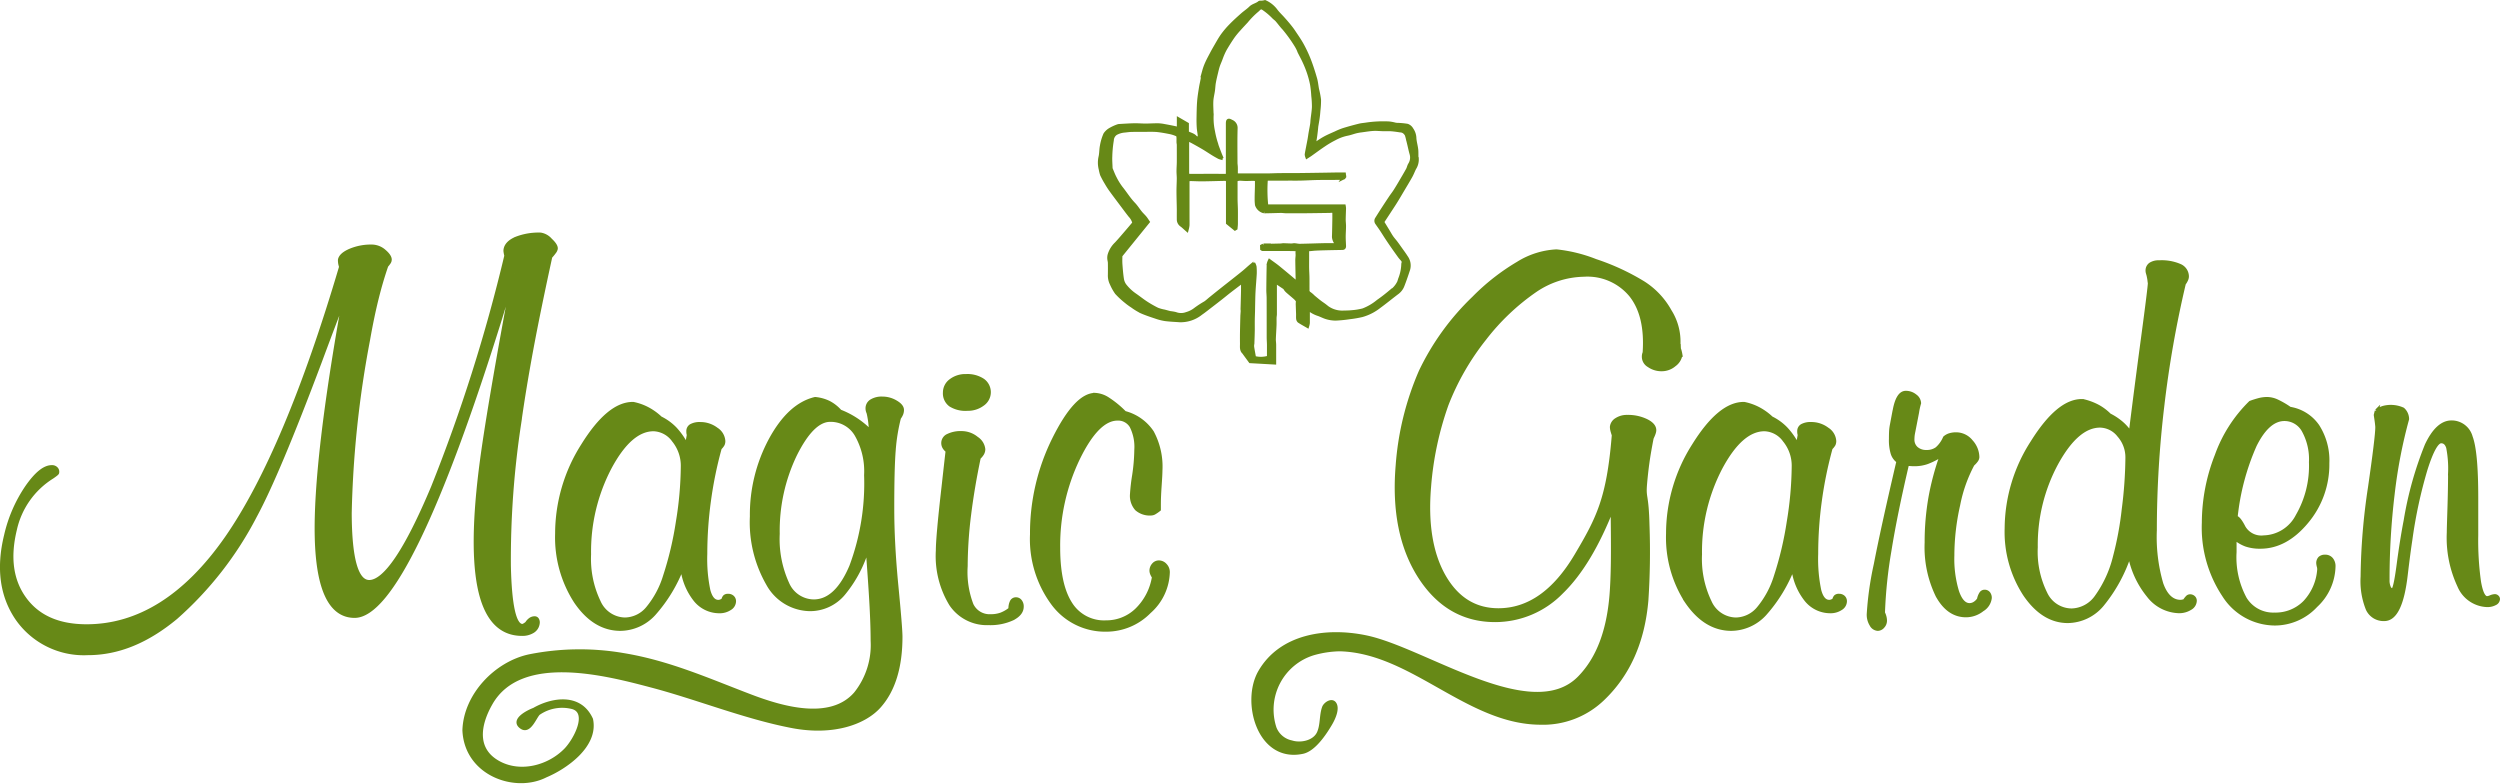 <svg xmlns="http://www.w3.org/2000/svg" width="318.501" height="99.843" viewBox="0 0 318.501 99.843">
  <g id="Group_3" data-name="Group 3" transform="translate(-160.749 -17.917)">
    <path id="Path_14" data-name="Path 14" d="M218.873,75.757a19.223,19.223,0,0,1-3.617,5.986A5.851,5.851,0,0,1,211,83.674q-3.323,0-5.7-3.506a15.032,15.032,0,0,1-2.373-8.623,20.946,20.946,0,0,1,3.29-11.245q3.288-5.291,6.351-5.293h.063a6.82,6.82,0,0,1,1.908.692,7.432,7.432,0,0,1,1.553,1.134,6.546,6.546,0,0,1,1.87,1.365,8.99,8.99,0,0,1,1.485,2.173l.257-1.414a.989.989,0,0,1-.05-.2,1.507,1.507,0,0,1-.015-.264.759.759,0,0,1,.384-.693,2.255,2.255,0,0,1,1.131-.232,3.327,3.327,0,0,1,2.059.682,1.906,1.906,0,0,1,.9,1.5,1.037,1.037,0,0,1-.081.407,1.931,1.931,0,0,1-.376.469,51.3,51.3,0,0,0-1.376,6.7,50.015,50.015,0,0,0-.469,6.792,19.724,19.724,0,0,0,.389,4.641q.386,1.462,1.265,1.463a.9.9,0,0,0,.323-.064,1.214,1.214,0,0,0,.325-.192.729.729,0,0,1,.188-.4.61.61,0,0,1,.412-.116.779.779,0,0,1,.554.2.68.68,0,0,1,.206.518,1.075,1.075,0,0,1-.544.888,2.332,2.332,0,0,1-1.349.374A3.917,3.917,0,0,1,220.5,79.91,7.9,7.9,0,0,1,218.873,75.757Zm-7.307,6.715a3.846,3.846,0,0,0,2.894-1.4,11.844,11.844,0,0,0,2.214-4.129,42.722,42.722,0,0,0,1.631-6.906,45.073,45.073,0,0,0,.63-7.035,5.106,5.106,0,0,0-1.148-3.358,3.3,3.3,0,0,0-2.566-1.4q-2.977,0-5.593,4.884a23.035,23.035,0,0,0-2.618,11.049,12.6,12.6,0,0,0,1.226,6.055A3.717,3.717,0,0,0,211.566,82.472Z" transform="translate(170.327 14.365)" fill="#678917" stroke="#678917" stroke-width="0.5"/>
    <path id="Path_15" data-name="Path 15" d="M65.23,44.428c-.774,1.953-1.834,4.755-3.2,8.43C58.474,62.32,55.711,68.9,53.809,72.4A44.53,44.53,0,0,1,43.7,85.362c-3.674,3.039-7.357,4.547-11.211,4.547A10.332,10.332,0,0,1,23.511,85.5q-2.958-4.332-1.437-10.581a18.092,18.092,0,0,1,2.661-6.145C25.93,67.055,26.977,66.2,27.9,66.2a.7.7,0,0,1,.571.224.545.545,0,0,1,.122.5c-.014.068-.228.239-.635.516A10.618,10.618,0,0,0,23.2,74.2c-.847,3.524-.449,6.448,1.218,8.757q2.516,3.49,7.845,3.517c6.7.026,12.707-3.76,17.913-11.219,5.078-7.285,9.972-18.978,14.582-34.568-.013-.04-.034-.1-.057-.19a2.362,2.362,0,0,1-.089-.7c.081-.441.521-.837,1.326-1.183a6.839,6.839,0,0,1,2.741-.518,2.433,2.433,0,0,1,1.612.645c.5.432.723.808.671,1.122a.764.764,0,0,1-.128.286,3.592,3.592,0,0,1-.3.38q-.676,1.94-1.252,4.267T68.2,50.014a132.317,132.317,0,0,0-2.331,22.039c.016,5.82.84,8.774,2.478,8.78,2.034.006,4.762-4.059,8.113-12.038a210.284,210.284,0,0,0,9.35-29.526,5.234,5.234,0,0,1-.105-.536.9.9,0,0,1,0-.218q.126-.879,1.346-1.411a7.858,7.858,0,0,1,3.126-.532,2.087,2.087,0,0,1,1.244.7q.75.7.7,1.112a1.032,1.032,0,0,1-.213.425,6.615,6.615,0,0,1-.483.585q-1.51,6.918-2.435,11.893-.93,5.022-1.544,9.422a115.2,115.2,0,0,0-1.3,18.079c.114,5.071.69,7.639,1.717,7.643a.557.557,0,0,0,.211-.07,2.27,2.27,0,0,0,.37-.254,1.649,1.649,0,0,1,.452-.489.922.922,0,0,1,.537-.163.343.343,0,0,1,.311.184.713.713,0,0,1,.074.473,1.348,1.348,0,0,1-.628.983,2.492,2.492,0,0,1-1.393.359c-2.817-.011-4.623-2.026-5.416-6.01-.782-3.931-.59-9.838.538-17.606.707-4.858,1.961-12.114,3.732-21.584l.173-.767c-.411,1.257-.978,3.074-1.7,5.468C77.36,71.9,70.97,85.177,66.474,85.161c-3.045-.011-4.653-3.377-4.816-10C61.5,68.691,62.719,58.309,65.23,44.428Z" transform="translate(139.44 11.226)" fill="#678917" stroke="#678917" stroke-width="0.5"/>
    <path id="Path_16" data-name="Path 16" d="M97.935,75.757a19.181,19.181,0,0,1-3.614,5.986,5.852,5.852,0,0,1-4.258,1.931q-3.325,0-5.7-3.506a15.041,15.041,0,0,1-2.373-8.623A20.948,20.948,0,0,1,85.283,60.3q3.284-5.291,6.35-5.293H91.7A6.8,6.8,0,0,1,93.6,55.7a7.424,7.424,0,0,1,1.552,1.134A6.589,6.589,0,0,1,97.029,58.2a9.123,9.123,0,0,1,1.484,2.173l.255-1.414a1.3,1.3,0,0,1-.048-.2,1.649,1.649,0,0,1-.014-.264.753.753,0,0,1,.383-.693,2.245,2.245,0,0,1,1.128-.232,3.329,3.329,0,0,1,2.061.682,1.912,1.912,0,0,1,.9,1.5,1,1,0,0,1-.082.407,1.878,1.878,0,0,1-.373.469,50.36,50.36,0,0,0-1.376,6.7,49.827,49.827,0,0,0-.47,6.792,19.645,19.645,0,0,0,.39,4.641c.256.975.681,1.463,1.264,1.463a.9.9,0,0,0,.323-.064,1.233,1.233,0,0,0,.325-.192.714.714,0,0,1,.19-.4.6.6,0,0,1,.412-.116.771.771,0,0,1,.551.2.676.676,0,0,1,.206.518,1.067,1.067,0,0,1-.547.888,2.314,2.314,0,0,1-1.345.374,3.909,3.909,0,0,1-3.078-1.516A7.941,7.941,0,0,1,97.935,75.757Zm-7.3,6.715a3.845,3.845,0,0,0,2.892-1.4,11.824,11.824,0,0,0,2.214-4.129,42.474,42.474,0,0,0,1.633-6.906A45.09,45.09,0,0,0,98,63a5.124,5.124,0,0,0-1.148-3.356,3.3,3.3,0,0,0-2.569-1.4q-2.979,0-5.592,4.884a23,23,0,0,0-2.619,11.049A12.643,12.643,0,0,0,87.3,80.238,3.724,3.724,0,0,0,90.632,82.472Z" transform="translate(149.732 14.365)" fill="#678917" stroke="#678917" stroke-width="0.5"/>
    <path id="Path_17" data-name="Path 17" d="M128.662,62.362q-.8,3.8-1.238,7.335a53.988,53.988,0,0,0-.431,6.5,11.692,11.692,0,0,0,.741,4.925,2.537,2.537,0,0,0,2.441,1.448,3.906,3.906,0,0,0,1.32-.208,4.39,4.39,0,0,0,1.19-.69,1.948,1.948,0,0,1,.178-.935.571.571,0,0,1,.528-.323.654.654,0,0,1,.534.262,1.04,1.04,0,0,1,.209.68c0,.6-.392,1.1-1.178,1.507a6.717,6.717,0,0,1-3.043.6,5.5,5.5,0,0,1-4.785-2.416,11.787,11.787,0,0,1-1.692-6.829q0-1.771.731-8.15.321-2.9.514-4.574a1.473,1.473,0,0,1-.425-.468,1.068,1.068,0,0,1-.13-.529,1.018,1.018,0,0,1,.631-.918,3.633,3.633,0,0,1,1.7-.338,2.986,2.986,0,0,1,1.922.693,1.867,1.867,0,0,1,.86,1.368,1.1,1.1,0,0,1-.145.544A2.1,2.1,0,0,1,128.662,62.362Zm-1.482-6.2a3.609,3.609,0,0,1-2.123-.521,1.8,1.8,0,0,1-.719-1.561,1.847,1.847,0,0,1,.774-1.505,3.044,3.044,0,0,1,1.929-.6,3.56,3.56,0,0,1,2.128.562,1.831,1.831,0,0,1-.029,3.011A3.1,3.1,0,0,1,127.18,56.157Z" transform="translate(156.789 13.847)" fill="#678917" stroke="#678917" stroke-width="0.5"/>
    <path id="Path_18" data-name="Path 18" d="M145.488,56.325a5.983,5.983,0,0,1,3.492,2.471,9.2,9.2,0,0,1,1.08,4.86c0,.323-.033.961-.1,1.92s-.1,1.747-.1,2.372v.675a4.477,4.477,0,0,1-.611.421.856.856,0,0,1-.386.1,2.518,2.518,0,0,1-1.827-.595,2.486,2.486,0,0,1-.613-1.854,23.805,23.805,0,0,1,.277-2.417,23.58,23.58,0,0,0,.275-3.256,5.851,5.851,0,0,0-.6-3,1.97,1.97,0,0,0-1.791-.968q-2.58,0-5.065,5.142a25.6,25.6,0,0,0-2.486,11.3q0,4.7,1.526,7.106a5.048,5.048,0,0,0,4.554,2.4,5.579,5.579,0,0,0,3.922-1.556,7.528,7.528,0,0,0,2.187-4.22,2.039,2.039,0,0,1-.239-.433,1.082,1.082,0,0,1-.078-.367,1.109,1.109,0,0,1,.28-.741.865.865,0,0,1,.674-.319,1.062,1.062,0,0,1,.792.371,1.241,1.241,0,0,1,.35.88,6.935,6.935,0,0,1-2.365,5.015,7.66,7.66,0,0,1-5.52,2.314,8.251,8.251,0,0,1-6.777-3.387,13.8,13.8,0,0,1-2.653-8.769,26.976,26.976,0,0,1,2.8-12.093q2.811-5.672,5.258-5.675a3.3,3.3,0,0,1,1.648.575A12.349,12.349,0,0,1,145.488,56.325Z" transform="translate(158.535 14.198)" fill="#678917" stroke="#678917" stroke-width="0.5"/>
    <path id="Path_19" data-name="Path 19" d="M229.67,62.869q-1.5,6.378-2.254,11.077a58.78,58.78,0,0,0-.817,7.888,2.428,2.428,0,0,1,.192.513,1.951,1.951,0,0,1,.064.48,1.052,1.052,0,0,1-.289.731.852.852,0,0,1-.64.322.981.981,0,0,1-.8-.545,2.383,2.383,0,0,1-.353-1.321,40.632,40.632,0,0,1,.9-6.352q.9-4.65,2.887-13.142a1.94,1.94,0,0,1-.735-1,5.865,5.865,0,0,1-.223-1.846c0-.5.013-.868.03-1.116a6.512,6.512,0,0,1,.1-.7l.32-1.706.032-.129c.276-1.482.751-2.225,1.415-2.225a1.841,1.841,0,0,1,1.189.42,1.168,1.168,0,0,1,.514.9,8.429,8.429,0,0,0-.262,1.194l-.458,2.351c-.042.2-.076.38-.1.554a4.857,4.857,0,0,0-.03.521,1.483,1.483,0,0,0,.486,1.156,1.878,1.878,0,0,0,1.3.439,2.168,2.168,0,0,0,1.335-.392,3.833,3.833,0,0,0,1.006-1.4,1.657,1.657,0,0,1,.611-.343,2.731,2.731,0,0,1,.836-.115,2.445,2.445,0,0,1,1.9.939,3.016,3.016,0,0,1,.8,1.974.751.751,0,0,1-.128.373,2.841,2.841,0,0,1-.485.532,18.3,18.3,0,0,0-1.83,5.17,29.406,29.406,0,0,0-.744,6.46,14.361,14.361,0,0,0,.6,4.606q.593,1.708,1.589,1.707a1.244,1.244,0,0,0,.645-.194,1.721,1.721,0,0,0,.549-.547,1.938,1.938,0,0,1,.27-.708.516.516,0,0,1,.437-.259.6.6,0,0,1,.5.224.91.91,0,0,1,.179.577,1.987,1.987,0,0,1-.967,1.477,3.335,3.335,0,0,1-2.062.737q-2.259,0-3.644-2.542a14.075,14.075,0,0,1-1.383-6.727,32.81,32.81,0,0,1,.483-5.727,33.292,33.292,0,0,1,1.486-5.5,9.6,9.6,0,0,1-1.878.976,4.749,4.749,0,0,1-1.56.272c-.193,0-.373,0-.535-.015S229.822,62.869,229.67,62.869Z" transform="translate(174.047 14.16)" fill="#678917" stroke="#678917" stroke-width="0.5"/>
    <path id="Path_20" data-name="Path 20" d="M255.458,76.739a19.551,19.551,0,0,1-3.5,6.459,5.777,5.777,0,0,1-4.369,2.109q-3.156,0-5.479-3.427a14.6,14.6,0,0,1-2.323-8.389,20.375,20.375,0,0,1,3.291-10.96q3.288-5.265,6.287-5.265h.132a7.713,7.713,0,0,1,1.9.7,6.377,6.377,0,0,1,1.484,1.114,7.481,7.481,0,0,1,1.562,1.035,6.384,6.384,0,0,1,1.143,1.324q.676-5.489,1.56-12.088t.885-7.117a2.512,2.512,0,0,1-.05-.338c-.011-.118-.049-.327-.112-.631-.041-.15-.075-.268-.1-.353a1.193,1.193,0,0,1-.032-.227.94.94,0,0,1,.386-.82,1.926,1.926,0,0,1,1.127-.276,5.819,5.819,0,0,1,2.626.466,1.485,1.485,0,0,1,.886,1.373,1.036,1.036,0,0,1-.1.387,2.365,2.365,0,0,1-.29.485A136.336,136.336,0,0,0,259.627,57.9a134.323,134.323,0,0,0-.95,15.831,21.344,21.344,0,0,0,.824,6.829c.543,1.525,1.369,2.287,2.462,2.287a1.534,1.534,0,0,0,.229-.033,1.357,1.357,0,0,1,.254-.032,3.009,3.009,0,0,1,.4-.515.455.455,0,0,1,.307-.126.618.618,0,0,1,.434.16.545.545,0,0,1,.181.421,1.12,1.12,0,0,1-.6.937,2.617,2.617,0,0,1-1.465.391,5.055,5.055,0,0,1-3.834-2A11.435,11.435,0,0,1,255.458,76.739Zm-7.409,7.207a4.005,4.005,0,0,0,3.173-1.691,14.771,14.771,0,0,0,2.37-5.168,41.171,41.171,0,0,0,1.112-6.022,54.307,54.307,0,0,0,.467-6.568,4.23,4.23,0,0,0-1.064-2.867,3.143,3.143,0,0,0-2.415-1.224q-2.932,0-5.56,4.784a21.859,21.859,0,0,0-2.624,10.706,11.961,11.961,0,0,0,1.223,5.894A3.707,3.707,0,0,0,248.049,83.945Z" transform="translate(176.605 11.739)" fill="#678917" stroke="#678917" stroke-width="0.5"/>
    <path id="Path_21" data-name="Path 21" d="M265.179,72.165v1.81a11.119,11.119,0,0,0,1.294,5.922,4.217,4.217,0,0,0,3.789,2.037,5.23,5.23,0,0,0,3.869-1.547,6.818,6.818,0,0,0,1.823-4.219,1.635,1.635,0,0,0-.032-.29,2.366,2.366,0,0,1-.091-.451.856.856,0,0,1,.228-.659.926.926,0,0,1,.652-.21.984.984,0,0,1,.782.339,1.364,1.364,0,0,1,.293.919,7,7,0,0,1-2.267,4.975,7.12,7.12,0,0,1-5.194,2.293,7.709,7.709,0,0,1-6.5-3.621,15.561,15.561,0,0,1-2.572-9.222,23.5,23.5,0,0,1,1.648-8.563,17.879,17.879,0,0,1,4.3-6.729,11.412,11.412,0,0,1,1.188-.37,4.178,4.178,0,0,1,.93-.11,3.1,3.1,0,0,1,1.236.288,11.058,11.058,0,0,1,1.655.961,5.3,5.3,0,0,1,3.537,2.228A8.1,8.1,0,0,1,277,62.656a11.317,11.317,0,0,1-2.651,7.452Q271.7,73.3,268.456,73.3a5.487,5.487,0,0,1-1.8-.261A4.778,4.778,0,0,1,265.179,72.165Zm.131-2.583c.252,0,.6.423,1.023,1.259A2.608,2.608,0,0,0,268.9,72.1a4.99,4.99,0,0,0,4.3-2.727,12.731,12.731,0,0,0,1.7-6.854,7.571,7.571,0,0,0-.915-4.018,2.786,2.786,0,0,0-2.457-1.469q-2.119,0-3.775,3.324A30.253,30.253,0,0,0,265.31,69.582Z" transform="translate(180.26 14.274)" fill="#678917" stroke="#678917" stroke-width="0.5"/>
    <path id="Path_22" data-name="Path 22" d="M284.217,56.885a63.537,63.537,0,0,0-1.842,9.57,90.3,90.3,0,0,0-.647,10.924,2.184,2.184,0,0,0,.177.985.534.534,0,0,0,.47.336q.323,0,.743-3.182t.906-5.7a45.13,45.13,0,0,1,2.693-9.607q1.376-2.9,3.148-2.9a2.514,2.514,0,0,1,2.454,1.871q.706,1.873.707,7.712v4.761a38.187,38.187,0,0,0,.353,5.969c.239,1.386.582,2.076,1.034,2.076a1.483,1.483,0,0,0,.448-.128,1.516,1.516,0,0,1,.548-.131.39.39,0,0,1,.26.115.346.346,0,0,1,.128.268.643.643,0,0,1-.4.543,2.019,2.019,0,0,1-.982.224,4,4,0,0,1-3.561-2.476,14.426,14.426,0,0,1-1.337-6.787c0-.344.029-1.351.082-3.024s.081-3.172.081-4.5a14.015,14.015,0,0,0-.241-3.294c-.164-.525-.458-.788-.891-.788q-.841,0-1.956,3.475a59.682,59.682,0,0,0-1.956,9.043q-.256,1.666-.58,4.39-.646,5.744-2.746,5.743a2.217,2.217,0,0,1-2.113-1.287,9.517,9.517,0,0,1-.66-4.118,80.4,80.4,0,0,1,.935-11.327q.934-6.469.937-7.724c0-.088-.02-.262-.05-.531s-.084-.605-.144-1.013l.126-.522a3.783,3.783,0,0,1,.825-.392,3.715,3.715,0,0,1,2.5.2A1.664,1.664,0,0,1,284.217,56.885Z" transform="translate(183.203 14.419)" fill="#678917" stroke="#678917" stroke-width="0.5"/>
    <path id="Path_23" data-name="Path 23" d="M111.825,71.649A13.683,13.683,0,0,0,113.033,78a3.71,3.71,0,0,0,3.369,2.267q2.895,0,4.784-4.454a30.19,30.19,0,0,0,1.887-11.626,9.381,9.381,0,0,0-1.228-5.177,3.809,3.809,0,0,0-3.352-1.865q-2.257,0-4.464,4.421A22.3,22.3,0,0,0,111.825,71.649Zm1.812,24.507c-5.928-1.132-12.075-3.624-17.9-5.159-5.573-1.468-16.648-4.446-20.479,2.243-1.555,2.712-2.135,5.947,1.074,7.643,2.768,1.459,6.328.516,8.468-1.657,1.266-1.288,3.088-4.8.916-5.472a5.3,5.3,0,0,0-4.384.77c-.466.43-1.131,2.413-2.111,1.777-1.354-.881.831-1.964,1.565-2.236,2.087-1.211,5.773-2.03,7.255,1.238.723,3.407-3.409,6.159-5.779,7.148-3.9,2.006-10.127-.214-10.365-5.761.136-4.468,4.05-8.548,8.322-9.438a32.716,32.716,0,0,1,11.938-.15c5.8.957,10.788,3.2,16.223,5.268,3.771,1.431,10.136,3.4,13.381-.352a9.926,9.926,0,0,0,2.144-6.723q0-1.87-.145-4.555t-.5-7.354a16.055,16.055,0,0,1-3.1,5.914,5.531,5.531,0,0,1-4.191,1.963,6.188,6.188,0,0,1-5.385-3.235,15.766,15.766,0,0,1-2.064-8.579,20.169,20.169,0,0,1,2.4-9.771q2.4-4.422,5.664-5.2a5.023,5.023,0,0,1,1.725.472,4.913,4.913,0,0,1,1.434,1.122,10.8,10.8,0,0,1,3.963,2.65c-.043-.689-.091-1.21-.146-1.567s-.112-.662-.177-.921a1.286,1.286,0,0,1-.063-.159,1.234,1.234,0,0,1-.066-.391,1.059,1.059,0,0,1,.5-.918,2.482,2.482,0,0,1,1.4-.341,3.29,3.29,0,0,1,1.7.472q.8.469.8.985a1.379,1.379,0,0,1-.095.5,2.324,2.324,0,0,1-.288.5,23.685,23.685,0,0,0-.667,4.087q-.191,2.287-.188,7.5,0,4.406.522,9.8t.524,6.485q0,5.825-2.739,8.883C122.9,95.673,118.944,97.173,113.637,96.157Z" transform="translate(148.013 14.266)" fill="#678917" stroke="#678917" stroke-width="0.5"/>
    <path id="Path_24" data-name="Path 24" d="M202.225,95.471a10.97,10.97,0,0,1-7.914,2.988c-9.238-.073-16.326-9.113-25.5-9.354a13.05,13.05,0,0,0-3.4.515,7.5,7.5,0,0,0-4.913,9.531,2.946,2.946,0,0,0,2.14,1.8c1.2.38,2.963.021,3.509-1.226.444-1.031.276-2.2.643-3.209.151-.42.92-.967,1.291-.537.471.563.027,1.731-.5,2.623-.728,1.233-2.078,3.262-3.518,3.568-5.56,1.174-7.6-6.4-5.421-10.176,2.666-4.624,8.454-5.463,13.454-4.433,7.5,1.538,21.138,11.392,27.231,5.188,2.474-2.521,3.712-6.121,4.08-10.482.094-1.145.154-2.544.177-4.215s.008-4.033-.032-7.091q-2.839,7.294-6.523,10.857a11.8,11.8,0,0,1-8.438,3.567q-6.025,0-9.591-5.55-3.55-5.556-2.829-14.174A36.643,36.643,0,0,1,179.119,53.7a32.086,32.086,0,0,1,6.751-9.33,27.591,27.591,0,0,1,5.647-4.425,10.186,10.186,0,0,1,4.89-1.546,18.765,18.765,0,0,1,4.97,1.225,29.2,29.2,0,0,1,6.087,2.816,9.919,9.919,0,0,1,3.373,3.585,7.271,7.271,0,0,1,1.118,4.172l.034.095c0,.172.013.348.018.52a2.745,2.745,0,0,1,.135.452c.027.107.043.211.062.319a1.917,1.917,0,0,1-.785,1.248,2.44,2.44,0,0,1-1.569.595,2.773,2.773,0,0,1-1.669-.5,1.259,1.259,0,0,1-.647-1.147,1.131,1.131,0,0,1,.043-.305.443.443,0,0,1,.055-.145c.216-3.142-.345-5.585-1.713-7.326a7.189,7.189,0,0,0-6.04-2.617,11.369,11.369,0,0,0-6.2,2,28.81,28.81,0,0,0-6.446,6.13,32.274,32.274,0,0,0-4.823,8.392,40.582,40.582,0,0,0-2.232,10.53q-.581,7.036,1.874,11.359,2.472,4.32,6.952,4.322,5.805,0,9.951-7c2.765-4.667,4.073-7.208,4.728-15.055l.02-.256c-.087-.255-.149-.469-.191-.644a1.684,1.684,0,0,1-.048-.418,1.207,1.207,0,0,1,.6-.889,2.4,2.4,0,0,1,1.363-.369,5.334,5.334,0,0,1,2.453.529q1.048.532.99,1.241a1.674,1.674,0,0,1-.1.387c-.051.151-.137.331-.235.548-.218,1.116-.4,2.15-.532,3.1s-.232,1.868-.309,2.776c-.156,1.9.219,1.168.315,5.269a94.2,94.2,0,0,1-.138,9.47Q207.2,90.776,202.225,95.471Z" transform="translate(162.638 11.538)" fill="#678917" stroke="#678917" stroke-width="0.5"/>
    <path id="Path_25" data-name="Path 25" d="M78.593,78.739" transform="translate(149.153 18.407)" fill="#678917" stroke="#678917" stroke-width="0.5"/>
    <path id="Path_26" data-name="Path 26" d="M168.654,27.112a21.259,21.259,0,0,1-.325,2.339l.061.029c.445-.287.877-.6,1.339-.854.446-.247.921-.442,1.388-.652a8.732,8.732,0,0,1,.995-.412c.666-.206,1.339-.389,2.014-.558.31-.077.635-.095.953-.147a14.76,14.76,0,0,1,2.847-.133,5,5,0,0,1,.763.144c.082.015.164.028.247.035a8.737,8.737,0,0,1,1.314.119,1.039,1.039,0,0,1,.538.477,2.035,2.035,0,0,1,.364,1.021c.015.5.17.992.233,1.492.041.316.02.639.033.958,0,.108.032.213.043.319a2.03,2.03,0,0,1-.325,1.139c-.167.329-.291.682-.472,1-.36.645-.745,1.276-1.122,1.911-.277.469-.552.941-.84,1.4-.269.433-.555.855-.833,1.283-.263.4-.528.808-.825,1.259l.731,1.2c.158.259.3.525.476.775.16.231.353.437.522.66.2.266.392.538.584.81.243.345.5.683.722,1.04a1.776,1.776,0,0,1,.288,1.526c-.123.391-.257.779-.393,1.167q-.154.442-.325.88a1.985,1.985,0,0,1-.658.9c-.788.591-1.547,1.221-2.341,1.8a6.258,6.258,0,0,1-2.187,1.113,14.286,14.286,0,0,1-1.56.268,16.445,16.445,0,0,1-1.773.176A4.016,4.016,0,0,1,170,51.433c-.36-.1-.7-.286-1.05-.412a3.7,3.7,0,0,1-1.139-.59,1.284,1.284,0,0,0-.227-.111c0,.623,0,1.219,0,1.815a2.133,2.133,0,0,1-.078.372c-.377-.22-.716-.4-1.036-.613a.467.467,0,0,1-.138-.31c-.021-.192,0-.389-.007-.583-.013-.433-.033-.867-.043-1.3a3.47,3.47,0,0,1,.032-.379,2.854,2.854,0,0,0-.3-.355c-.341-.305-.7-.592-1.043-.9a1.432,1.432,0,0,1-.312-.411l-1.224-.818a3.728,3.728,0,0,0-.05.393c0,1.262,0,2.523,0,3.785,0,.152-.037.3-.041.458-.007.312.006.627-.006.94-.023.595-.068,1.188-.087,1.782-.008.242.037.486.04.728,0,.742,0,1.485,0,2.267l-3.03-.171c-.225-.307-.486-.661-.745-1.018-.013-.018-.007-.053-.022-.064-.4-.3-.309-.744-.314-1.155q-.01-.716,0-1.431c.011-.685.028-1.37.047-2.055.007-.239.039-.477.042-.716a1.648,1.648,0,0,1-.015-.321q.016-.528.03-1.057c.011-.386.022-.772.028-1.159,0-.243,0-.487,0-.729,0-.149-.027-.3-.043-.475-.121.076-.245.144-.358.228q-.667.5-1.327,1.009c-.352.274-.694.559-1.045.834q-.665.523-1.338,1.038c-.417.319-.826.65-1.258.948a4.108,4.108,0,0,1-2.671.91c-.626-.047-1.257-.067-1.88-.15a6.606,6.606,0,0,1-1.2-.309c-.623-.207-1.25-.413-1.847-.68a8.158,8.158,0,0,1-1.135-.7,7.465,7.465,0,0,1-.756-.55,10.607,10.607,0,0,1-1.225-1.131,6.262,6.262,0,0,1-.628-1.122A2.326,2.326,0,0,1,142.35,46c.007-.5.009-1,0-1.494,0-.188-.066-.375-.077-.564a1.539,1.539,0,0,1,.034-.433,3.218,3.218,0,0,1,.884-1.45c.468-.5.907-1.025,1.354-1.544.316-.365.625-.737.925-1.093a2.047,2.047,0,0,0-.516-.957c-.323-.406-.631-.824-.942-1.239-.506-.674-1.015-1.346-1.51-2.027-.209-.288-.4-.592-.578-.9a11,11,0,0,1-.569-1.052,5.2,5.2,0,0,1-.17-.686,3.328,3.328,0,0,1-.011-1.63c.09-.441.07-.906.162-1.348a6.155,6.155,0,0,1,.435-1.463,1.96,1.96,0,0,1,.736-.646,5.5,5.5,0,0,1,.857-.386.731.731,0,0,1,.247-.043c.616-.034,1.23-.078,1.846-.09.476-.009.954.036,1.431.036.538,0,1.077-.039,1.615-.035a4.872,4.872,0,0,1,.8.1q.709.125,1.415.277a2.781,2.781,0,0,1,.417.167v-1.27l1.037.6v1.084c.364.232.832.268,1.1.644l.511.163a3.9,3.9,0,0,0,.012-.48c-.032-.328-.1-.651-.122-.978q-.04-.62-.029-1.242c.013-.7.022-1.4.075-2.094.043-.572.14-1.141.228-1.709.054-.348.138-.689.2-1.035.073-.378.119-.763.22-1.133a6.742,6.742,0,0,1,.367-1.008c.178-.4.389-.779.591-1.166.128-.245.261-.488.4-.727.32-.543.614-1.1.976-1.617a10.893,10.893,0,0,1,1.093-1.286c.455-.468.942-.906,1.431-1.339.345-.307.74-.561,1.067-.884s.783-.372,1.119-.657c.068-.057.213-.022.322-.034a2.028,2.028,0,0,0,.38-.067,3.471,3.471,0,0,1,1.407,1.143c.259.341.578.634.864.955.269.3.537.606.792.92.2.248.4.5.575.77.363.544.744,1.079,1.058,1.651a16.656,16.656,0,0,1,.914,1.947c.3.774.55,1.569.781,2.366.126.439.163.9.248,1.353a10.843,10.843,0,0,1,.255,1.322,10.463,10.463,0,0,1-.082,1.428c-.021.284-.046.568-.085.85C168.791,26.342,168.722,26.708,168.654,27.112ZM167.49,42.778v1.311c0,.369-.006.736,0,1.1.008.39.036.778.042,1.167.008.514,0,1.029.006,1.542a.518.518,0,0,0,.252.53,3.068,3.068,0,0,1,.463.4c.272.228.543.454.824.671.225.174.469.323.693.5a3.3,3.3,0,0,0,2.174.822c.426-.012.853-.008,1.276-.053a8.262,8.262,0,0,0,1.4-.233A6.839,6.839,0,0,0,176.55,49.4c.522-.358,1.022-.753,1.509-1.159a3.115,3.115,0,0,0,1.156-1.312c.04-.122.075-.245.113-.366a5.557,5.557,0,0,0,.4-1.855.455.455,0,0,1,.021-.159.46.46,0,0,0-.1-.474c-.118-.143-.249-.276-.358-.425q-.465-.641-.919-1.292-.356-.513-.7-1.033c-.24-.364-.467-.736-.708-1.1-.186-.281-.386-.552-.577-.831a.444.444,0,0,1,0-.521c.254-.407.509-.813.77-1.216q.488-.753.987-1.5c.174-.261.373-.507.543-.771.243-.377.474-.763.7-1.15.316-.536.634-1.072.934-1.617.114-.206.148-.458.272-.654a1.671,1.671,0,0,0,.179-1.408c-.1-.359-.176-.724-.263-1.086-.06-.25-.119-.5-.183-.751a5.521,5.521,0,0,0-.149-.55,1.17,1.17,0,0,0-.176-.248.873.873,0,0,0-.645-.3c-.385-.06-.771-.118-1.159-.147-.331-.025-.665,0-1-.008-.421-.009-.844-.056-1.264-.035-.458.023-.913.1-1.368.162a7.916,7.916,0,0,0-.795.13c-.414.1-.818.262-1.237.335a5.753,5.753,0,0,0-1.549.582,12.42,12.42,0,0,0-1.393.822c-.577.384-1.131.8-1.695,1.2-.122.087-.25.163-.414.269a.891.891,0,0,1-.054-.259c.047-.295.105-.587.162-.881.068-.357.142-.714.206-1.072.047-.263.078-.529.124-.792.065-.374.143-.747.2-1.121.03-.2.032-.4.054-.6.059-.535.153-1.066.171-1.6a12.081,12.081,0,0,0-.084-1.407,13.665,13.665,0,0,0-.15-1.42,12.439,12.439,0,0,0-.415-1.559,13.672,13.672,0,0,0-.549-1.362c-.187-.414-.411-.812-.613-1.221a5.253,5.253,0,0,0-.366-.767,18.458,18.458,0,0,0-1.643-2.291c-.311-.318-.566-.69-.86-1.026-.125-.144-.291-.252-.427-.387a8.216,8.216,0,0,0-1.421-1.181.353.353,0,0,0-.173-.032c-.255,0-.364.219-.537.349a10.57,10.57,0,0,0-1.37,1.386c-.317.344-.639.682-.949,1.032a10.2,10.2,0,0,0-.747.906c-.343.492-.66,1-.969,1.516a7.238,7.238,0,0,0-.392.8c-.1.227-.179.465-.269.7-.1.249-.209.494-.294.748s-.146.514-.208.772c-.107.451-.22.9-.3,1.355-.061.332-.067.675-.115,1.01-.063.455-.187.906-.207,1.362-.027.611.025,1.224.035,1.836a8.112,8.112,0,0,0,.172,2,11.818,11.818,0,0,0,.364,1.49c.053.129.074.27.122.4.122.336.25.672.379,1.005.053.138.114.272.171.407l-.069.051a1.406,1.406,0,0,1-.2-.07c-.242-.133-.486-.266-.721-.411-.393-.242-.775-.5-1.173-.741-.483-.287-.974-.561-1.468-.831-.221-.121-.455-.219-.694-.332v4.623a1.689,1.689,0,0,0,.341.085c1.021,0,2.041-.007,3.062-.009.477,0,.954.012,1.431.009a2.451,2.451,0,0,0,.342-.048V26.8c0-.473.062-.52.459-.3a.852.852,0,0,1,.538.848c-.043,1.462-.018,2.927-.014,4.391,0,.192.039.384.042.576.008.321,0,.641,0,.984a2.109,2.109,0,0,0,.3.044c.93,0,1.86,0,2.789,0,.352,0,.706,0,1.058,0,.476-.008.954-.033,1.43-.037.793-.008,1.587,0,2.379-.008,1.1-.012,2.191-.029,3.286-.047.543-.008,1.086-.021,1.629-.028.288,0,.576,0,.9,0,.016.151.07.277.027.343a.373.373,0,0,1-.276.1c-1.028.011-2.055,0-3.083.018-.728.011-1.455.059-2.181.075-.57.014-1.139,0-1.709.006-.807,0-1.615,0-2.423,0a1.8,1.8,0,0,0-.3.06,18.876,18.876,0,0,0,.062,3.469h9.868a1.8,1.8,0,0,1,.029.259c-.012.48-.037.96-.041,1.441,0,.269.042.54.04.81,0,.452-.039.9-.04,1.355,0,.394.027.79.043,1.184.006.144-.04.247-.2.25-.463.011-.926.016-1.388.026-.41.009-.82.018-1.23.03-.318.011-.637.022-.954.042C168.142,42.719,167.847,42.748,167.49,42.778Zm-5.751-.4.191-.106a.826.826,0,0,0,.19.044q.99-.018,1.982-.044c.122,0,.245-.039.365-.036.342.006.684.029,1.025.035.129,0,.26-.043.387-.035.228.013.456.078.684.074,1.022-.019,2.042-.057,3.065-.081.474-.011.949,0,1.424-.006a1.16,1.16,0,0,0,.3-.1,1.473,1.473,0,0,1-.456-.932c.026-.736.036-1.472.049-2.208.006-.329,0-.659,0-.981-.184-.2-.407-.128-.614-.124-1.08.015-2.162.034-3.242.044-.751.007-1.5,0-2.254,0-.232,0-.462-.044-.693-.041-.709.011-1.417.042-2.126.048a1.26,1.26,0,0,1-.926-.837,6,6,0,0,1-.042-.82c0-.513.027-1.024.036-1.537.006-.295,0-.59,0-.9-.2-.019-.332-.043-.467-.043-.314,0-.627.02-.941.018-.283,0-.566-.041-.85-.034a2.08,2.08,0,0,0-.453.125c0,.81,0,1.6,0,2.38,0,.488.036.976.043,1.464.007.584,0,1.168,0,1.752,0,.192-.029.385-.044.577l-.078.047-.9-.733c0-1.759,0-3.5,0-5.242a1.857,1.857,0,0,0-.057-.322c-.171-.014-.283-.033-.4-.03-.923.019-1.846.051-2.768.061-.521.006-1.043-.03-1.564-.036a1.618,1.618,0,0,0-.353.075V38.66c0,.35.008.7,0,1.051a3.777,3.777,0,0,1-.1.508c-.253-.22-.441-.411-.657-.565a.843.843,0,0,1-.364-.72c-.006-.431,0-.861,0-1.292-.012-.763-.04-1.525-.042-2.288,0-.537.034-1.076.039-1.615,0-.31-.036-.621-.035-.933,0-.379.034-.757.037-1.135.007-.736,0-1.472,0-2.207,0-.115-.034-.228-.037-.342-.007-.252.012-.5-.015-.753a.361.361,0,0,0-.188-.245,4.216,4.216,0,0,0-.8-.269c-.586-.117-1.175-.228-1.768-.289a13.831,13.831,0,0,0-1.394-.012c-.619,0-1.237-.008-1.855.007-.315.008-.627.062-.941.089a2.7,2.7,0,0,0-1.04.334,1.139,1.139,0,0,0-.485.9,14.677,14.677,0,0,0-.194,2.042c-.023.474.019.951.034,1.428a.521.521,0,0,0,.027.181c.158.377.3.763.489,1.122a8.19,8.19,0,0,0,.8,1.3c.545.674.995,1.421,1.6,2.048.326.337.576.748.874,1.114.18.221.4.414.579.634.131.157.236.336.36.515l-3.476,4.29c0,.27-.022.661,0,1.047.047.66.1,1.321.2,1.974a1.857,1.857,0,0,0,.345.811,5.873,5.873,0,0,0,1.335,1.244c.461.321.9.676,1.369.981a13.855,13.855,0,0,0,1.455.829,5.1,5.1,0,0,0,.9.247c.257.068.513.145.771.2a4.611,4.611,0,0,1,.633.108,2.017,2.017,0,0,0,1.436,0,3.264,3.264,0,0,0,1.132-.58,12.388,12.388,0,0,1,1.248-.811c.239-.163.448-.366.674-.549.485-.39.969-.781,1.457-1.168.571-.453,1.146-.9,1.717-1.354.367-.291.736-.58,1.1-.882.312-.261.609-.542.922-.8a1.175,1.175,0,0,1,.313-.125,1.281,1.281,0,0,1,.087.26,7.75,7.75,0,0,1,.025.855c-.043.77-.116,1.539-.158,2.308-.032.568-.036,1.138-.05,1.705-.007.275-.008.55-.015.824-.009.36-.026.721-.03,1.08-.006.428,0,.857,0,1.285-.009.527-.027,1.054-.047,1.581a2.991,2.991,0,0,0-.037.527c.067.484.164.963.248,1.441a3.378,3.378,0,0,0,1.885-.046c0-.516,0-1.06,0-1.6,0-.323-.033-.646-.033-.969,0-1.654,0-3.306-.006-4.96,0-.371-.044-.742-.042-1.113q.012-1.62.048-3.239a1.693,1.693,0,0,1,.125-.38c.358.263.665.472.954.7.544.437,1.078.887,1.615,1.333.323.269.641.544.994.843,0-.238,0-.427,0-.617-.015-.79-.035-1.581-.044-2.372,0-.231.034-.461.042-.692a3.932,3.932,0,0,1-.013-.406c.03-.206-.025-.321-.236-.329-.494-.018-.989-.019-1.484-.02-.906,0-1.812,0-2.719,0-.013,0-.026-.015-.066-.04Z" transform="translate(159.793 6.916)" fill="#678917" stroke="#678917" stroke-width="0.5"/>
  </g>
</svg>
